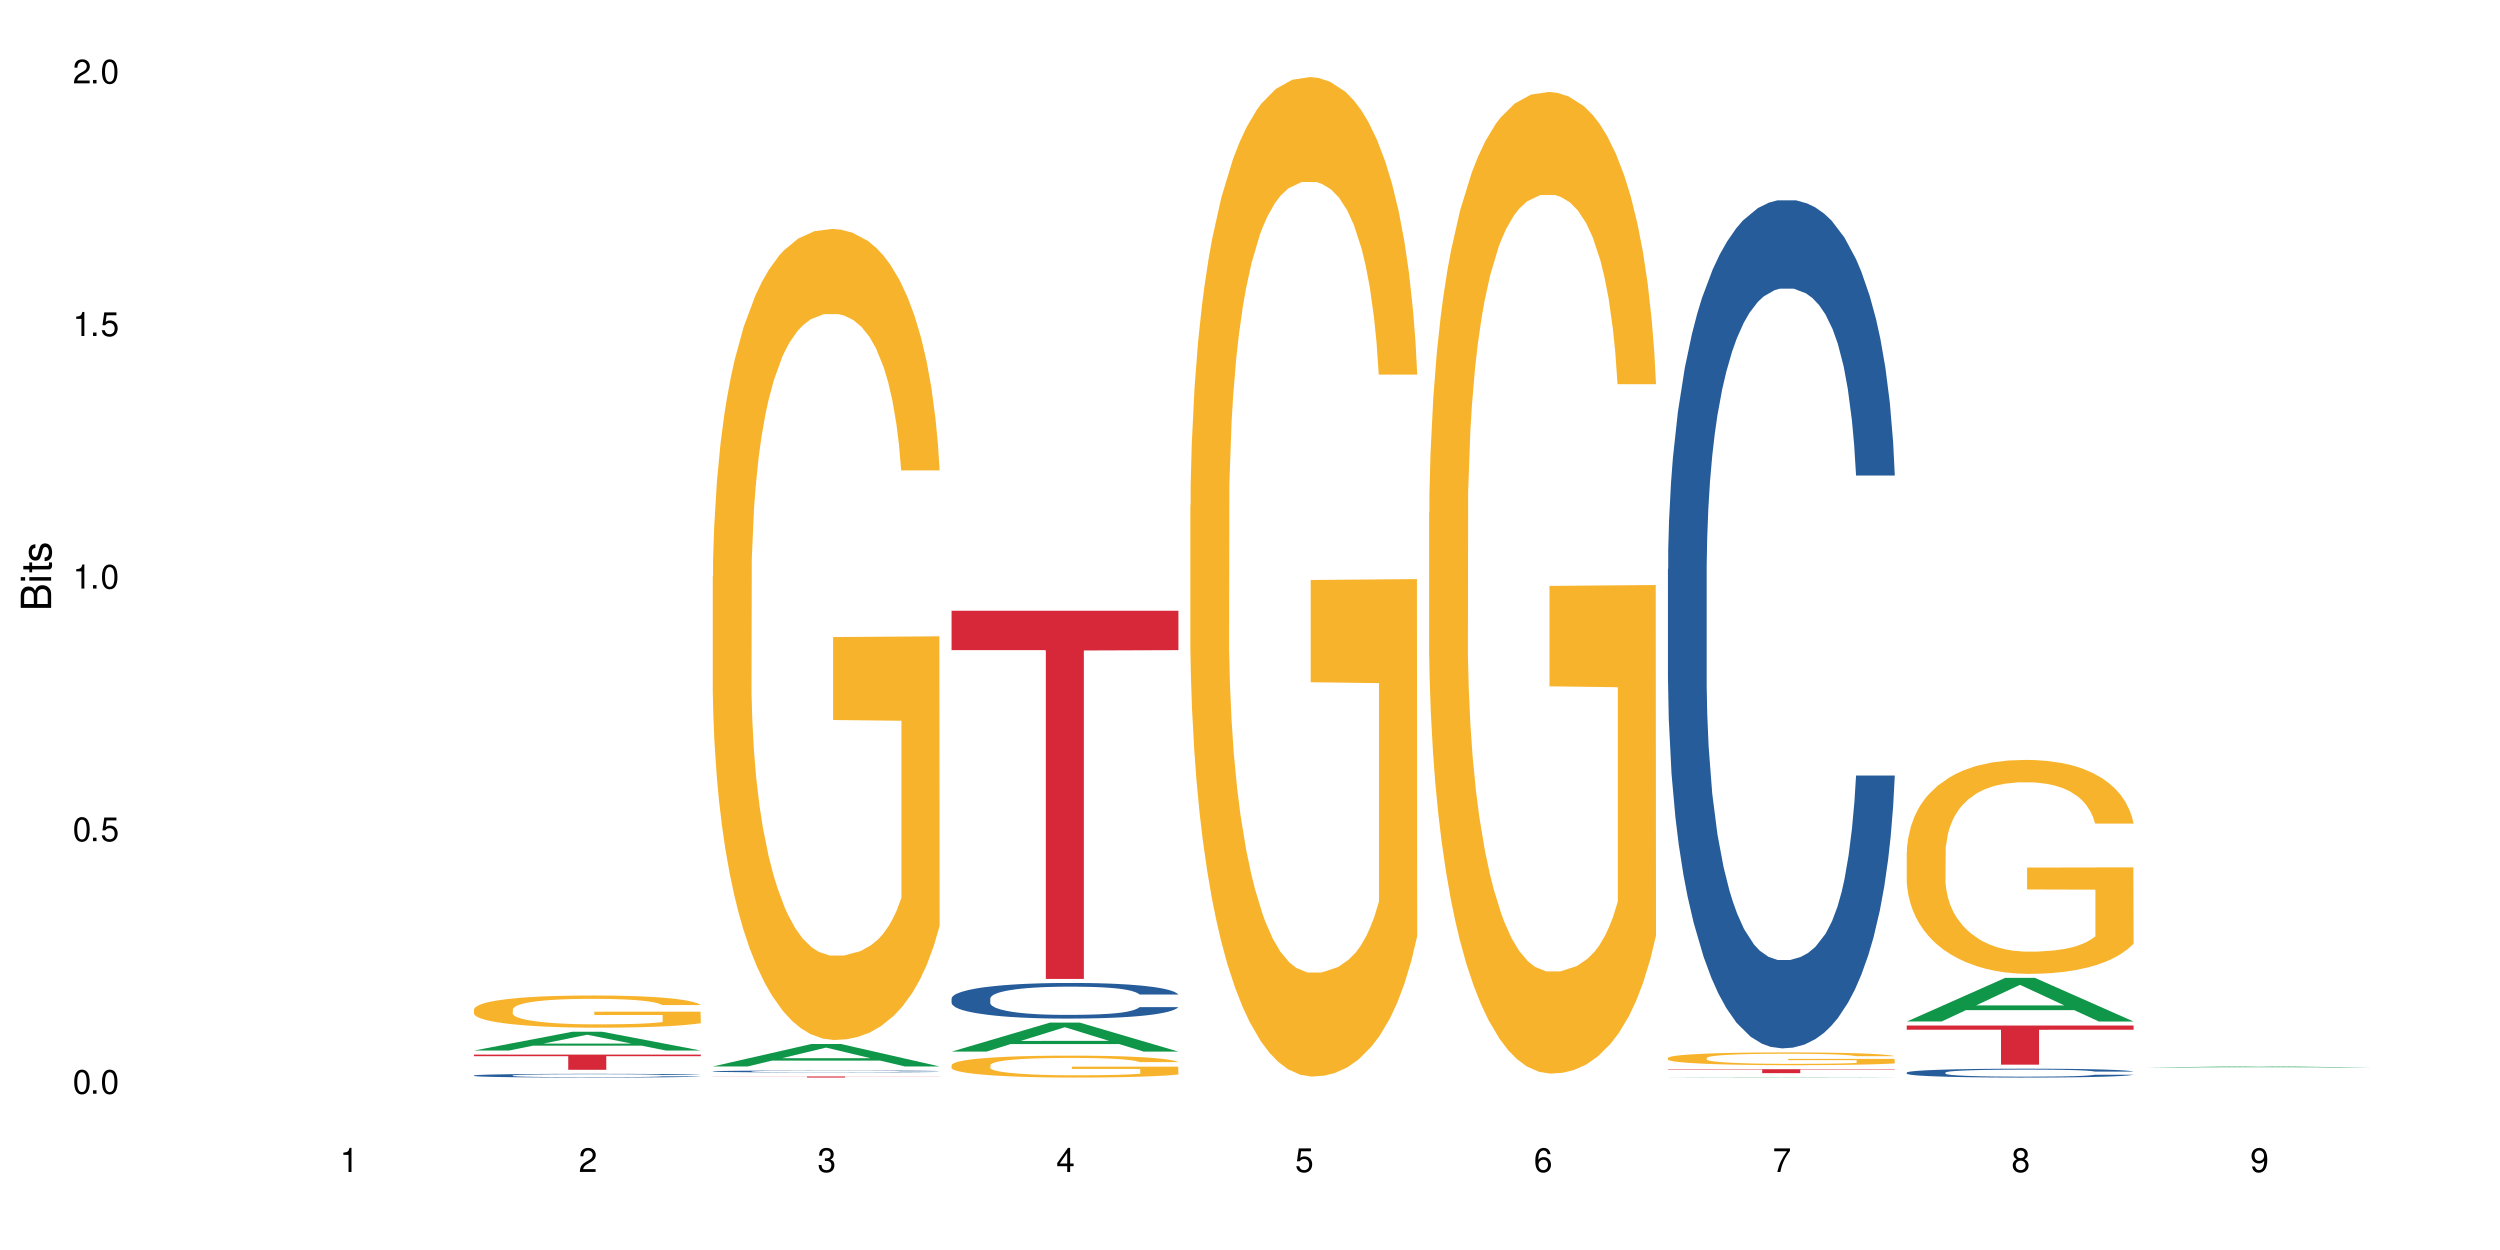 <?xml version="1.0" encoding="UTF-8"?>
<svg xmlns="http://www.w3.org/2000/svg" xmlns:xlink="http://www.w3.org/1999/xlink" width="720" height="360" viewBox="0 0 720 360">
<defs>
<g>
<g id="glyph-0-0">
</g>
<g id="glyph-0-1">
<path d="M 2.641 -6.938 C 2 -6.938 1.422 -6.656 1.078 -6.172 C 0.641 -5.562 0.406 -4.641 0.406 -3.359 C 0.406 -1.016 1.188 0.219 2.641 0.219 C 4.078 0.219 4.859 -1.016 4.859 -3.297 C 4.859 -4.641 4.656 -5.547 4.203 -6.172 C 3.844 -6.656 3.281 -6.938 2.641 -6.938 Z M 2.641 -6.188 C 3.547 -6.188 4 -5.25 4 -3.375 C 4 -1.406 3.562 -0.484 2.625 -0.484 C 1.734 -0.484 1.281 -1.438 1.281 -3.344 C 1.281 -5.25 1.734 -6.188 2.641 -6.188 Z M 2.641 -6.188 "/>
</g>
<g id="glyph-0-2">
<path d="M 1.828 -1 L 0.828 -1 L 0.828 0 L 1.828 0 Z M 1.828 -1 "/>
</g>
<g id="glyph-0-3">
<path d="M 4.562 -6.797 L 1.062 -6.797 L 0.547 -3.094 L 1.328 -3.094 C 1.719 -3.562 2.047 -3.734 2.578 -3.734 C 3.484 -3.734 4.062 -3.109 4.062 -2.094 C 4.062 -1.125 3.484 -0.531 2.578 -0.531 C 1.828 -0.531 1.375 -0.906 1.188 -1.672 L 0.328 -1.672 C 0.453 -1.109 0.547 -0.844 0.75 -0.594 C 1.125 -0.078 1.828 0.219 2.594 0.219 C 3.969 0.219 4.922 -0.781 4.922 -2.219 C 4.922 -3.562 4.031 -4.484 2.719 -4.484 C 2.25 -4.484 1.859 -4.359 1.469 -4.062 L 1.734 -5.969 L 4.562 -5.969 Z M 4.562 -6.797 "/>
</g>
<g id="glyph-0-4">
<path d="M 2.484 -4.938 L 2.484 0 L 3.328 0 L 3.328 -6.938 L 2.766 -6.938 C 2.469 -5.875 2.281 -5.734 0.984 -5.562 L 0.984 -4.938 Z M 2.484 -4.938 "/>
</g>
<g id="glyph-0-5">
<path d="M 4.859 -0.828 L 1.281 -0.828 C 1.359 -1.406 1.672 -1.781 2.5 -2.281 L 3.469 -2.828 C 4.406 -3.344 4.906 -4.062 4.906 -4.906 C 4.906 -5.484 4.672 -6.031 4.266 -6.406 C 3.859 -6.766 3.375 -6.938 2.719 -6.938 C 1.859 -6.938 1.219 -6.625 0.844 -6.031 C 0.609 -5.672 0.5 -5.234 0.484 -4.531 L 1.328 -4.531 C 1.359 -5.016 1.406 -5.281 1.531 -5.516 C 1.75 -5.938 2.188 -6.203 2.703 -6.203 C 3.469 -6.203 4.031 -5.641 4.031 -4.891 C 4.031 -4.344 3.719 -3.859 3.125 -3.516 L 2.234 -3 C 0.812 -2.172 0.406 -1.531 0.328 -0.016 L 4.859 -0.016 Z M 4.859 -0.828 "/>
</g>
<g id="glyph-0-6">
<path d="M 2.125 -3.188 L 2.578 -3.188 C 3.5 -3.188 3.984 -2.766 3.984 -1.922 C 3.984 -1.062 3.469 -0.531 2.594 -0.531 C 1.656 -0.531 1.203 -1 1.156 -2.016 L 0.312 -2.016 C 0.344 -1.453 0.438 -1.094 0.609 -0.781 C 0.953 -0.109 1.625 0.219 2.547 0.219 C 3.953 0.219 4.859 -0.625 4.859 -1.938 C 4.859 -2.828 4.516 -3.297 3.703 -3.594 C 4.344 -3.844 4.656 -4.328 4.656 -5.031 C 4.656 -6.219 3.875 -6.938 2.578 -6.938 C 1.203 -6.938 0.484 -6.172 0.453 -4.703 L 1.297 -4.703 C 1.312 -5.125 1.344 -5.359 1.453 -5.578 C 1.641 -5.969 2.062 -6.203 2.594 -6.203 C 3.344 -6.203 3.797 -5.75 3.797 -5 C 3.797 -4.516 3.609 -4.219 3.25 -4.047 C 3.016 -3.953 2.703 -3.922 2.125 -3.906 Z M 2.125 -3.188 "/>
</g>
<g id="glyph-0-7">
<path d="M 3.141 -1.672 L 3.141 0 L 3.984 0 L 3.984 -1.672 L 4.984 -1.672 L 4.984 -2.438 L 3.984 -2.438 L 3.984 -6.938 L 3.359 -6.938 L 0.266 -2.578 L 0.266 -1.672 Z M 3.141 -2.438 L 1 -2.438 L 3.141 -5.5 Z M 3.141 -2.438 "/>
</g>
<g id="glyph-0-8">
<path d="M 4.781 -5.125 C 4.609 -6.266 3.891 -6.938 2.844 -6.938 C 2.094 -6.938 1.422 -6.578 1.031 -5.953 C 0.594 -5.266 0.406 -4.422 0.406 -3.172 C 0.406 -2 0.578 -1.25 0.984 -0.641 C 1.359 -0.078 1.953 0.219 2.703 0.219 C 3.984 0.219 4.922 -0.75 4.922 -2.094 C 4.922 -3.375 4.062 -4.281 2.844 -4.281 C 2.172 -4.281 1.641 -4.031 1.281 -3.516 C 1.281 -5.234 1.828 -6.188 2.797 -6.188 C 3.391 -6.188 3.797 -5.797 3.938 -5.125 Z M 2.734 -3.531 C 3.547 -3.531 4.062 -2.953 4.062 -2.031 C 4.062 -1.156 3.484 -0.531 2.703 -0.531 C 1.922 -0.531 1.328 -1.188 1.328 -2.078 C 1.328 -2.938 1.906 -3.531 2.734 -3.531 Z M 2.734 -3.531 "/>
</g>
<g id="glyph-0-9">
<path d="M 4.984 -6.797 L 0.438 -6.797 L 0.438 -5.969 L 4.109 -5.969 C 2.5 -3.656 1.828 -2.234 1.328 0 L 2.219 0 C 2.594 -2.172 3.453 -4.047 4.984 -6.094 Z M 4.984 -6.797 "/>
</g>
<g id="glyph-0-10">
<path d="M 3.75 -3.656 C 4.469 -4.094 4.688 -4.438 4.688 -5.078 C 4.688 -6.172 3.844 -6.938 2.641 -6.938 C 1.438 -6.938 0.594 -6.172 0.594 -5.094 C 0.594 -4.438 0.812 -4.094 1.516 -3.656 C 0.734 -3.266 0.359 -2.703 0.359 -1.922 C 0.359 -0.656 1.281 0.219 2.641 0.219 C 3.984 0.219 4.922 -0.656 4.922 -1.922 C 4.922 -2.703 4.531 -3.266 3.75 -3.656 Z M 2.641 -6.188 C 3.359 -6.188 3.812 -5.75 3.812 -5.062 C 3.812 -4.406 3.344 -3.984 2.641 -3.984 C 1.922 -3.984 1.453 -4.406 1.453 -5.078 C 1.453 -5.75 1.922 -6.188 2.641 -6.188 Z M 2.641 -3.266 C 3.484 -3.266 4.062 -2.719 4.062 -1.906 C 4.062 -1.078 3.484 -0.531 2.625 -0.531 C 1.797 -0.531 1.219 -1.094 1.219 -1.906 C 1.219 -2.719 1.781 -3.266 2.641 -3.266 Z M 2.641 -3.266 "/>
</g>
<g id="glyph-0-11">
<path d="M 0.516 -1.578 C 0.672 -0.453 1.406 0.219 2.438 0.219 C 3.188 0.219 3.859 -0.141 4.266 -0.766 C 4.688 -1.453 4.891 -2.297 4.891 -3.547 C 4.891 -4.719 4.703 -5.453 4.312 -6.078 C 3.938 -6.641 3.344 -6.938 2.594 -6.938 C 1.297 -6.938 0.359 -5.969 0.359 -4.625 C 0.359 -3.344 1.234 -2.453 2.453 -2.453 C 3.094 -2.453 3.578 -2.672 4.016 -3.203 C 4 -1.484 3.469 -0.531 2.5 -0.531 C 1.906 -0.531 1.484 -0.906 1.359 -1.578 Z M 2.578 -6.203 C 3.375 -6.203 3.969 -5.531 3.969 -4.641 C 3.969 -3.797 3.391 -3.188 2.547 -3.188 C 1.734 -3.188 1.234 -3.766 1.234 -4.688 C 1.234 -5.562 1.797 -6.203 2.578 -6.203 Z M 2.578 -6.203 "/>
</g>
<g id="glyph-1-0">
</g>
<g id="glyph-1-1">
<path d="M 0 -0.953 L 0 -4.891 C 0 -5.719 -0.234 -6.344 -0.734 -6.797 C -1.188 -7.234 -1.812 -7.469 -2.5 -7.469 C -3.547 -7.469 -4.188 -7 -4.625 -5.875 C -4.984 -6.688 -5.625 -7.094 -6.531 -7.094 C -7.172 -7.094 -7.734 -6.859 -8.141 -6.391 C -8.562 -5.922 -8.75 -5.344 -8.75 -4.5 L -8.75 -0.953 Z M -4.984 -2.062 L -7.766 -2.062 L -7.766 -4.219 C -7.766 -4.844 -7.688 -5.203 -7.453 -5.5 C -7.219 -5.812 -6.859 -5.969 -6.375 -5.969 C -5.891 -5.969 -5.531 -5.812 -5.297 -5.5 C -5.062 -5.203 -4.984 -4.844 -4.984 -4.219 Z M -0.984 -2.062 L -4 -2.062 L -4 -4.781 C -4 -5.766 -3.438 -6.359 -2.484 -6.359 C -1.547 -6.359 -0.984 -5.766 -0.984 -4.781 Z M -0.984 -2.062 "/>
</g>
<g id="glyph-1-2">
<path d="M -6.281 -1.797 L -6.281 -0.797 L 0 -0.797 L 0 -1.797 Z M -8.75 -1.797 L -8.75 -0.797 L -7.484 -0.797 L -7.484 -1.797 Z M -8.75 -1.797 "/>
</g>
<g id="glyph-1-3">
<path d="M -6.281 -3.047 L -6.281 -2.016 L -8.016 -2.016 L -8.016 -1.016 L -6.281 -1.016 L -6.281 -0.172 L -5.469 -0.172 L -5.469 -1.016 L -0.719 -1.016 C -0.078 -1.016 0.281 -1.453 0.281 -2.234 C 0.281 -2.5 0.25 -2.719 0.188 -3.047 L -0.641 -3.047 C -0.609 -2.906 -0.594 -2.766 -0.594 -2.562 C -0.594 -2.141 -0.719 -2.016 -1.156 -2.016 L -5.469 -2.016 L -5.469 -3.047 Z M -6.281 -3.047 "/>
</g>
<g id="glyph-1-4">
<path d="M -4.531 -5.25 C -5.766 -5.25 -6.469 -4.422 -6.469 -2.969 C -6.469 -1.516 -5.719 -0.562 -4.547 -0.562 C -3.562 -0.562 -3.094 -1.062 -2.734 -2.562 L -2.516 -3.484 C -2.344 -4.188 -2.094 -4.469 -1.641 -4.469 C -1.047 -4.469 -0.641 -3.875 -0.641 -3 C -0.641 -2.453 -0.797 -2 -1.062 -1.75 C -1.25 -1.594 -1.422 -1.531 -1.875 -1.469 L -1.875 -0.406 C -0.422 -0.453 0.281 -1.266 0.281 -2.922 C 0.281 -4.5 -0.5 -5.516 -1.719 -5.516 C -2.656 -5.516 -3.172 -4.984 -3.469 -3.734 L -3.703 -2.766 C -3.891 -1.953 -4.156 -1.609 -4.594 -1.609 C -5.188 -1.609 -5.547 -2.125 -5.547 -2.938 C -5.547 -3.75 -5.203 -4.172 -4.531 -4.203 Z M -4.531 -5.25 "/>
</g>
</g>
</defs>
<rect x="-72" y="-36" width="864" height="432" fill="rgb(100%, 100%, 100%)" fill-opacity="1"/>
<path fill-rule="nonzero" fill="rgb(6.275%, 58.824%, 28.235%)" fill-opacity="1" d="M 136.504 302.559 L 136.574 302.551 L 164.844 297.137 L 173.43 297.137 L 201.836 302.562 L 191.855 302.562 L 184.738 301.145 L 153.535 301.145 L 146.555 302.559 L 136.504 302.559 L 156.535 300.559 L 181.875 300.555 L 169.242 298.023 L 169.102 298.016 L 168.961 298.031 L 156.469 300.555 L 156.535 300.559 Z M 136.504 302.559 "/>
<path fill-rule="nonzero" fill="rgb(14.51%, 36.078%, 60%)" fill-opacity="1" d="M 136.504 309.73 L 136.582 309.73 L 136.582 309.703 L 136.824 309.668 L 137.379 309.621 L 137.938 309.586 L 139.371 309.531 L 141.363 309.473 L 143.434 309.43 L 144.949 309.402 L 146.305 309.383 L 149.41 309.348 L 151.402 309.328 L 153.555 309.312 L 156.184 309.297 L 158.098 309.285 L 162.398 309.27 L 165.586 309.262 L 173.395 309.262 L 176.582 309.266 L 178.891 309.27 L 181.441 309.277 L 183.594 309.285 L 187.336 309.309 L 190.684 309.336 L 192.195 309.352 L 194.586 309.383 L 196.418 309.41 L 197.695 309.438 L 199.129 309.473 L 200.402 309.52 L 201.359 309.566 L 201.836 309.609 L 190.684 309.609 L 190.125 309.57 L 189.488 309.539 L 188.293 309.5 L 187.098 309.473 L 185.426 309.441 L 183.91 309.426 L 181.84 309.406 L 180.008 309.395 L 178.094 309.383 L 176.262 309.379 L 172.758 309.371 L 168.691 309.371 L 167.18 309.375 L 164.07 309.383 L 162.398 309.391 L 160.008 309.402 L 158.336 309.418 L 156.344 309.438 L 154.988 309.453 L 153.316 309.477 L 152.121 309.5 L 150.766 309.535 L 149.969 309.559 L 149.25 309.586 L 148.613 309.617 L 148.137 309.652 L 147.816 309.688 L 147.66 309.727 L 147.66 309.879 L 147.816 309.914 L 148.215 309.953 L 149.25 310.016 L 150.766 310.066 L 152.52 310.109 L 154.191 310.137 L 155.148 310.152 L 156.422 310.168 L 158.414 310.188 L 161.281 310.207 L 162.957 310.215 L 165.504 310.223 L 168.137 310.227 L 171.641 310.227 L 174.746 310.223 L 176.82 310.219 L 178.973 310.211 L 181.918 310.191 L 183.75 310.176 L 185.344 310.16 L 186.539 310.141 L 187.336 310.125 L 188.531 310.094 L 189.488 310.059 L 190.203 310.027 L 190.684 309.992 L 201.836 309.992 L 201.359 310.031 L 200.645 310.07 L 199.926 310.098 L 198.809 310.133 L 197.535 310.164 L 195.703 310.199 L 194.188 310.223 L 192.195 310.246 L 190.363 310.266 L 188.371 310.281 L 185.426 310.301 L 183.512 310.309 L 181.441 310.32 L 178.973 310.328 L 175.863 310.336 L 172.516 310.34 L 169.41 310.34 L 166.062 310.336 L 163.594 310.332 L 160.328 310.324 L 156.262 310.305 L 153.316 310.289 L 151.004 310.27 L 149.012 310.25 L 146.781 310.223 L 143.914 310.18 L 142.16 310.145 L 140.965 310.117 L 139.609 310.078 L 138.656 310.047 L 137.539 309.988 L 136.742 309.922 L 136.504 309.867 Z M 136.504 309.73 "/>
<path fill-rule="nonzero" fill="rgb(96.863%, 70.196%, 16.863%)" fill-opacity="1" d="M 136.504 290.676 L 136.582 290.668 L 136.582 290.496 L 136.902 290.117 L 137.699 289.59 L 138.734 289.16 L 139.852 288.82 L 140.566 288.641 L 141.762 288.387 L 142.797 288.199 L 145.426 287.82 L 148.773 287.465 L 150.605 287.312 L 152.68 287.168 L 155.625 287.008 L 156.98 286.945 L 161.125 286.812 L 165.824 286.727 L 171.004 286.699 L 173.395 286.711 L 176.66 286.742 L 181.121 286.836 L 183.672 286.922 L 185.664 287.008 L 187.734 287.117 L 190.285 287.285 L 192.676 287.488 L 194.586 287.691 L 196.5 287.945 L 198.094 288.219 L 199.449 288.516 L 200.645 288.871 L 201.359 289.168 L 201.836 289.465 L 190.762 289.465 L 190.125 289.168 L 189.41 288.938 L 188.215 288.66 L 187.02 288.453 L 185.824 288.293 L 183.594 288.074 L 181.68 287.938 L 179.289 287.82 L 176.98 287.742 L 174.348 287.691 L 172.758 287.676 L 168.535 287.676 L 164.707 287.734 L 162.477 287.801 L 160.883 287.871 L 158.652 287.996 L 157.301 288.098 L 156.504 288.168 L 154.113 288.43 L 152.52 288.668 L 151.641 288.828 L 150.527 289.082 L 149.73 289.312 L 148.852 289.648 L 148.375 289.902 L 147.738 290.48 L 147.66 292.004 L 147.898 292.328 L 148.375 292.676 L 149.012 292.98 L 149.969 293.301 L 150.926 293.547 L 152.598 293.879 L 154.031 294.098 L 155.148 294.242 L 157.301 294.469 L 158.176 294.547 L 160.246 294.699 L 162.398 294.816 L 165.027 294.918 L 167.02 294.969 L 170.207 295.012 L 174.27 295.012 L 179.051 294.961 L 182.078 294.895 L 184.148 294.828 L 185.504 294.766 L 187.176 294.676 L 188.371 294.59 L 189.488 294.496 L 190.844 294.352 L 190.844 292.328 L 171.164 292.32 L 171.164 291.371 L 201.758 291.359 L 201.836 294.676 L 200.164 294.902 L 198.094 295.121 L 196.102 295.293 L 194.031 295.438 L 191.082 295.598 L 188.691 295.699 L 185.027 295.816 L 181.68 295.895 L 178.176 295.945 L 175.066 295.969 L 171.402 295.98 L 168.137 295.961 L 164.629 295.91 L 161.84 295.844 L 159.289 295.758 L 156.742 295.648 L 153.555 295.469 L 151.484 295.328 L 149.332 295.148 L 147.18 294.938 L 145.27 294.707 L 143.992 294.531 L 142.719 294.328 L 141.363 294.074 L 140.09 293.785 L 139.133 293.523 L 138.258 293.227 L 137.617 292.945 L 136.98 292.562 L 136.664 292.258 L 136.504 291.996 Z M 136.504 290.676 "/>
<path fill-rule="nonzero" fill="rgb(83.922%, 15.686%, 22.353%)" fill-opacity="1" d="M 136.504 303.719 L 201.836 303.719 L 201.836 304.188 L 174.609 304.191 L 174.609 308.102 L 163.652 308.102 L 163.652 304.199 L 163.496 304.188 L 136.504 304.188 Z M 136.504 303.719 "/>
<path fill-rule="nonzero" fill="rgb(6.275%, 58.824%, 28.235%)" fill-opacity="1" d="M 205.277 307.137 L 205.348 307.133 L 233.617 300.68 L 242.203 300.68 L 270.609 307.145 L 260.629 307.145 L 253.508 305.457 L 222.309 305.457 L 215.328 307.137 L 205.277 307.137 L 225.309 304.758 L 250.648 304.754 L 238.012 301.738 L 237.875 301.73 L 237.734 301.75 L 225.238 304.754 L 225.309 304.758 Z M 205.277 307.137 "/>
<path fill-rule="nonzero" fill="rgb(14.51%, 36.078%, 60%)" fill-opacity="1" d="M 205.277 308.547 L 205.355 308.547 L 205.355 308.531 L 205.594 308.512 L 206.152 308.488 L 206.711 308.473 L 208.145 308.441 L 210.137 308.41 L 212.207 308.391 L 213.723 308.375 L 215.078 308.367 L 218.184 308.348 L 220.176 308.336 L 222.328 308.328 L 224.957 308.32 L 226.867 308.312 L 231.172 308.305 L 234.359 308.301 L 242.168 308.301 L 245.352 308.305 L 247.664 308.305 L 250.215 308.309 L 252.363 308.312 L 256.109 308.324 L 259.457 308.34 L 260.969 308.348 L 263.359 308.363 L 265.191 308.379 L 266.469 308.395 L 267.902 308.41 L 269.176 308.434 L 270.133 308.461 L 270.609 308.484 L 259.457 308.484 L 258.898 308.465 L 258.262 308.445 L 257.066 308.426 L 255.871 308.41 L 254.195 308.395 L 252.684 308.387 L 250.613 308.375 L 248.777 308.371 L 246.867 308.367 L 245.035 308.363 L 241.527 308.359 L 235.953 308.359 L 232.844 308.363 L 231.172 308.367 L 228.781 308.375 L 227.109 308.383 L 225.117 308.391 L 223.762 308.402 L 222.09 308.414 L 220.895 308.426 L 219.539 308.445 L 218.742 308.457 L 218.023 308.469 L 217.387 308.488 L 216.91 308.504 L 216.59 308.523 L 216.43 308.543 L 216.43 308.625 L 216.59 308.641 L 216.988 308.664 L 218.023 308.695 L 219.539 308.723 L 221.293 308.742 L 222.965 308.758 L 223.922 308.766 L 225.195 308.773 L 227.188 308.785 L 230.055 308.797 L 231.73 308.801 L 234.277 308.805 L 243.52 308.805 L 245.594 308.801 L 247.742 308.797 L 250.691 308.789 L 252.523 308.781 L 254.117 308.77 L 255.312 308.762 L 256.109 308.75 L 257.305 308.734 L 258.262 308.719 L 258.977 308.699 L 259.457 308.684 L 270.609 308.684 L 270.133 308.703 L 269.414 308.723 L 268.699 308.738 L 267.582 308.758 L 266.309 308.773 L 264.477 308.789 L 262.961 308.801 L 260.969 308.816 L 259.137 308.824 L 257.145 308.832 L 254.195 308.844 L 252.285 308.848 L 250.215 308.855 L 247.742 308.859 L 244.637 308.863 L 234.836 308.863 L 232.367 308.859 L 229.098 308.855 L 225.035 308.848 L 222.09 308.836 L 219.777 308.828 L 217.785 308.816 L 215.555 308.805 L 212.688 308.781 L 210.934 308.762 L 209.738 308.75 L 208.383 308.73 L 207.426 308.711 L 206.312 308.684 L 205.516 308.645 L 205.277 308.617 Z M 205.277 308.547 "/>
<path fill-rule="nonzero" fill="rgb(96.863%, 70.196%, 16.863%)" fill-opacity="1" d="M 205.277 165.977 L 205.355 165.766 L 205.355 161.5 L 205.676 151.898 L 206.473 138.672 L 207.508 127.793 L 208.621 119.258 L 209.34 114.777 L 210.535 108.379 L 211.57 103.688 L 214.199 94.086 L 217.547 85.125 L 219.379 81.285 L 221.449 77.66 L 224.398 73.605 L 225.754 72.113 L 229.895 68.699 L 234.598 66.566 L 239.777 65.926 L 242.168 66.141 L 245.434 66.992 L 249.895 69.34 L 252.445 71.473 L 254.438 73.605 L 256.508 76.379 L 259.059 80.645 L 261.449 85.766 L 263.359 90.887 L 265.273 97.285 L 266.867 104.113 L 268.219 111.578 L 269.414 120.539 L 270.133 128.004 L 270.609 135.473 L 259.535 135.473 L 258.898 128.004 L 258.18 122.246 L 256.984 115.207 L 255.789 110.086 L 254.594 106.031 L 252.363 100.484 L 250.453 97.074 L 248.062 94.086 L 245.75 92.168 L 243.121 90.887 L 241.527 90.461 L 237.305 90.461 L 233.48 91.953 L 231.25 93.66 L 229.656 95.367 L 227.426 98.566 L 226.07 101.125 L 225.273 102.832 L 222.883 109.445 L 221.293 115.418 L 220.414 119.473 L 219.301 125.871 L 218.504 131.633 L 217.625 140.164 L 217.148 146.566 L 216.512 161.07 L 216.43 199.473 L 216.672 207.578 L 217.148 216.324 L 217.785 224.004 L 218.742 232.109 L 219.699 238.297 L 221.371 246.617 L 222.805 252.164 L 223.922 255.789 L 226.07 261.551 L 226.949 263.469 L 229.02 267.309 L 231.172 270.297 L 233.801 272.855 L 235.793 274.137 L 238.98 275.203 L 243.043 275.203 L 247.824 273.922 L 250.852 272.219 L 252.922 270.512 L 254.277 269.016 L 255.949 266.672 L 257.145 264.535 L 258.262 262.191 L 259.613 258.562 L 259.613 207.578 L 239.934 207.363 L 239.934 183.473 L 270.531 183.258 L 270.609 266.672 L 268.938 272.43 L 266.867 277.977 L 264.875 282.242 L 262.801 285.871 L 259.855 289.922 L 257.465 292.484 L 253.801 295.469 L 250.453 297.391 L 246.945 298.668 L 243.84 299.309 L 240.176 299.523 L 236.906 299.098 L 233.402 297.816 L 230.613 296.109 L 228.062 293.977 L 225.516 291.203 L 222.328 286.723 L 220.254 283.098 L 218.105 278.617 L 215.953 273.285 L 214.039 267.523 L 212.766 263.043 L 211.492 257.922 L 210.137 251.523 L 208.863 244.27 L 207.906 237.656 L 207.027 230.191 L 206.391 223.152 L 205.754 213.551 L 205.438 205.871 L 205.277 199.258 Z M 205.277 165.977 "/>
<path fill-rule="nonzero" fill="rgb(83.922%, 15.686%, 22.353%)" fill-opacity="1" d="M 205.277 310.02 L 270.609 310.02 L 270.609 310.055 L 243.383 310.055 L 243.383 310.34 L 232.426 310.34 L 232.426 310.055 L 205.277 310.055 Z M 205.277 310.02 "/>
<path fill-rule="nonzero" fill="rgb(6.275%, 58.824%, 28.235%)" fill-opacity="1" d="M 274.051 302.859 L 274.117 302.852 L 302.387 294.512 L 310.973 294.512 L 339.383 302.867 L 329.402 302.867 L 322.281 300.684 L 291.082 300.684 L 284.102 302.859 L 274.051 302.859 L 294.082 299.781 L 319.422 299.773 L 306.785 295.875 L 306.645 295.867 L 306.508 295.891 L 294.012 299.773 L 294.082 299.781 Z M 274.051 302.859 "/>
<path fill-rule="nonzero" fill="rgb(14.51%, 36.078%, 60%)" fill-opacity="1" d="M 274.051 287.559 L 274.129 287.551 L 274.129 287.324 L 274.367 286.969 L 274.926 286.52 L 275.484 286.211 L 276.918 285.656 L 278.91 285.121 L 280.98 284.711 L 282.496 284.465 L 283.848 284.277 L 286.957 283.934 L 288.949 283.754 L 291.102 283.594 L 293.73 283.434 L 295.641 283.34 L 299.945 283.191 L 303.129 283.125 L 305.602 283.098 L 310.938 283.098 L 314.125 283.133 L 316.438 283.18 L 318.984 283.258 L 321.137 283.34 L 324.883 283.547 L 328.23 283.809 L 329.742 283.961 L 332.133 284.25 L 333.965 284.531 L 335.238 284.777 L 336.676 285.121 L 337.949 285.543 L 338.906 286.023 L 339.383 286.426 L 328.23 286.426 L 327.672 286.051 L 327.035 285.762 L 325.84 285.375 L 324.645 285.105 L 322.969 284.832 L 321.457 284.652 L 319.383 284.477 L 317.551 284.363 L 315.641 284.277 L 313.809 284.223 L 310.301 284.168 L 306.238 284.168 L 304.723 284.184 L 301.617 284.262 L 299.945 284.324 L 297.555 284.457 L 295.879 284.578 L 293.887 284.766 L 292.535 284.926 L 290.859 285.168 L 289.664 285.387 L 288.312 285.695 L 287.516 285.93 L 286.797 286.191 L 286.16 286.5 L 285.684 286.828 L 285.363 287.176 L 285.203 287.512 L 285.203 288.965 L 285.363 289.305 L 285.762 289.699 L 286.797 290.27 L 288.312 290.766 L 290.062 291.16 L 291.738 291.441 L 292.691 291.574 L 293.969 291.723 L 295.961 291.91 L 298.828 292.098 L 300.5 292.172 L 303.051 292.246 L 305.68 292.285 L 309.188 292.285 L 312.293 292.246 L 314.363 292.199 L 316.516 292.125 L 319.465 291.965 L 321.297 291.816 L 322.891 291.637 L 324.086 291.461 L 324.883 291.309 L 326.078 291.02 L 327.035 290.699 L 327.75 290.371 L 328.23 290.055 L 339.383 290.055 L 338.906 290.43 L 338.188 290.793 L 337.473 291.066 L 336.355 291.395 L 335.082 291.684 L 333.25 292.012 L 331.734 292.23 L 329.742 292.465 L 327.91 292.641 L 325.918 292.801 L 322.969 292.988 L 321.059 293.082 L 318.984 293.168 L 316.516 293.242 L 313.41 293.309 L 310.062 293.344 L 306.957 293.355 L 303.609 293.336 L 301.141 293.297 L 297.871 293.215 L 293.809 293.043 L 290.859 292.867 L 288.551 292.688 L 286.559 292.5 L 284.328 292.246 L 281.457 291.836 L 279.707 291.516 L 278.512 291.254 L 277.156 290.887 L 276.199 290.559 L 275.086 290.035 L 274.289 289.371 L 274.051 288.855 Z M 274.051 287.559 "/>
<path fill-rule="nonzero" fill="rgb(96.863%, 70.196%, 16.863%)" fill-opacity="1" d="M 274.051 306.727 L 274.129 306.723 L 274.129 306.605 L 274.449 306.348 L 275.246 305.988 L 276.281 305.695 L 277.395 305.465 L 278.113 305.344 L 279.309 305.172 L 280.344 305.043 L 282.973 304.785 L 286.32 304.543 L 288.152 304.438 L 290.223 304.34 L 293.172 304.23 L 294.527 304.191 L 298.668 304.098 L 303.371 304.039 L 308.547 304.023 L 310.938 304.027 L 314.207 304.051 L 318.668 304.113 L 321.219 304.172 L 323.207 304.23 L 325.281 304.305 L 327.832 304.422 L 330.219 304.559 L 332.133 304.699 L 334.043 304.871 L 335.637 305.055 L 336.992 305.258 L 338.188 305.5 L 338.906 305.703 L 339.383 305.902 L 328.309 305.902 L 327.672 305.703 L 326.953 305.547 L 325.758 305.355 L 324.562 305.219 L 323.367 305.105 L 321.137 304.957 L 319.227 304.863 L 316.836 304.785 L 314.523 304.73 L 311.895 304.699 L 310.301 304.688 L 306.078 304.688 L 302.254 304.727 L 300.023 304.773 L 298.43 304.82 L 296.199 304.906 L 294.844 304.977 L 294.047 305.02 L 291.656 305.199 L 290.062 305.359 L 289.188 305.473 L 288.07 305.645 L 287.273 305.801 L 286.398 306.031 L 285.922 306.203 L 285.285 306.594 L 285.203 307.633 L 285.441 307.852 L 285.922 308.09 L 286.559 308.297 L 287.516 308.516 L 288.469 308.684 L 290.145 308.91 L 291.578 309.059 L 292.691 309.156 L 294.844 309.312 L 295.723 309.363 L 297.793 309.469 L 299.945 309.551 L 302.574 309.617 L 304.566 309.652 L 307.75 309.68 L 311.816 309.68 L 316.598 309.648 L 319.625 309.602 L 321.695 309.555 L 323.051 309.516 L 324.723 309.449 L 325.918 309.395 L 327.035 309.328 L 328.387 309.23 L 328.387 307.852 L 308.707 307.848 L 308.707 307.203 L 339.305 307.195 L 339.383 309.449 L 337.711 309.605 L 335.637 309.758 L 333.645 309.871 L 331.574 309.969 L 328.625 310.078 L 326.238 310.148 L 322.57 310.23 L 319.227 310.281 L 315.719 310.316 L 312.613 310.332 L 308.945 310.34 L 305.68 310.328 L 302.176 310.293 L 299.387 310.246 L 296.836 310.188 L 294.285 310.113 L 291.102 309.992 L 289.027 309.895 L 286.875 309.773 L 284.727 309.629 L 282.812 309.473 L 281.539 309.352 L 280.266 309.215 L 278.91 309.043 L 277.633 308.844 L 276.68 308.668 L 275.801 308.465 L 275.164 308.273 L 274.527 308.016 L 274.207 307.809 L 274.051 307.629 Z M 274.051 306.727 "/>
<path fill-rule="nonzero" fill="rgb(83.922%, 15.686%, 22.353%)" fill-opacity="1" d="M 274.051 175.887 L 339.383 175.887 L 339.383 187.238 L 312.152 187.34 L 312.152 281.941 L 301.199 281.941 L 301.199 187.438 L 301.039 187.238 L 274.051 187.238 Z M 274.051 175.887 "/>
<path fill-rule="nonzero" fill="rgb(96.863%, 70.196%, 16.863%)" fill-opacity="1" d="M 342.82 145.48 L 342.902 145.219 L 342.902 139.961 L 343.219 128.133 L 344.016 111.832 L 345.051 98.426 L 346.168 87.91 L 346.887 82.391 L 348.082 74.504 L 349.117 68.719 L 351.746 56.891 L 355.094 45.848 L 356.926 41.117 L 358.996 36.648 L 361.945 31.652 L 363.297 29.812 L 367.441 25.605 L 372.141 22.977 L 377.32 22.188 L 379.711 22.453 L 382.977 23.504 L 387.441 26.395 L 389.988 29.023 L 391.98 31.652 L 394.055 35.07 L 396.602 40.328 L 398.992 46.637 L 400.906 52.945 L 402.816 60.832 L 404.41 69.246 L 405.766 78.445 L 406.961 89.488 L 407.68 98.688 L 408.156 107.891 L 397.082 107.891 L 396.445 98.688 L 395.727 91.59 L 394.531 82.914 L 393.336 76.605 L 392.141 71.609 L 389.91 64.777 L 387.996 60.57 L 385.609 56.891 L 383.297 54.523 L 380.668 52.945 L 379.074 52.422 L 374.852 52.422 L 371.027 54.262 L 368.797 56.363 L 367.203 58.469 L 364.973 62.41 L 363.617 65.566 L 362.82 67.668 L 360.43 75.816 L 358.836 83.18 L 357.961 88.172 L 356.844 96.059 L 356.047 103.156 L 355.172 113.672 L 354.695 121.559 L 354.055 139.438 L 353.977 186.754 L 354.215 196.746 L 354.695 207.523 L 355.332 216.988 L 356.285 226.977 L 357.242 234.602 L 358.918 244.852 L 360.352 251.688 L 361.465 256.156 L 363.617 263.254 L 364.492 265.621 L 366.566 270.352 L 368.715 274.035 L 371.344 277.188 L 373.336 278.766 L 376.523 280.082 L 380.59 280.082 L 385.367 278.504 L 388.395 276.398 L 390.469 274.297 L 391.824 272.457 L 393.496 269.566 L 394.691 266.938 L 395.805 264.043 L 397.16 259.574 L 397.16 196.746 L 377.48 196.48 L 377.48 167.039 L 408.074 166.777 L 408.156 269.566 L 406.484 276.664 L 404.41 283.496 L 402.418 288.754 L 400.348 293.223 L 397.398 298.219 L 395.008 301.375 L 391.344 305.055 L 387.996 307.422 L 384.492 308.996 L 381.387 309.785 L 377.719 310.051 L 374.453 309.523 L 370.949 307.945 L 368.16 305.844 L 365.609 303.215 L 363.059 299.797 L 359.871 294.277 L 357.801 289.809 L 355.648 284.285 L 353.5 277.715 L 351.586 270.617 L 350.312 265.094 L 349.035 258.785 L 347.684 250.898 L 346.406 241.961 L 345.449 233.812 L 344.574 224.609 L 343.938 215.938 L 343.301 204.105 L 342.98 194.641 L 342.82 186.492 Z M 342.82 145.48 "/>
<path fill-rule="nonzero" fill="rgb(96.863%, 70.196%, 16.863%)" fill-opacity="1" d="M 411.594 147.57 L 411.676 147.312 L 411.676 142.148 L 411.992 130.527 L 412.789 114.52 L 413.824 101.352 L 414.941 91.023 L 415.656 85.602 L 416.852 77.855 L 417.891 72.176 L 420.52 60.559 L 423.863 49.715 L 425.695 45.066 L 427.77 40.676 L 430.715 35.773 L 432.07 33.965 L 436.215 29.832 L 440.914 27.25 L 446.094 26.477 L 448.484 26.734 L 451.75 27.77 L 456.211 30.609 L 458.762 33.191 L 460.754 35.773 L 462.824 39.129 L 465.375 44.293 L 467.766 50.488 L 469.68 56.684 L 471.59 64.43 L 473.184 72.691 L 474.539 81.73 L 475.734 92.574 L 476.449 101.609 L 476.93 110.648 L 465.855 110.648 L 465.215 101.609 L 464.5 94.641 L 463.305 86.121 L 462.109 79.922 L 460.914 75.016 L 458.684 68.305 L 456.77 64.172 L 454.379 60.559 L 452.07 58.234 L 449.441 56.684 L 447.848 56.168 L 443.625 56.168 L 439.801 57.977 L 437.57 60.043 L 435.977 62.105 L 433.746 65.98 L 432.391 69.078 L 431.594 71.145 L 429.203 79.148 L 427.609 86.379 L 426.734 91.281 L 425.617 99.027 L 424.82 106 L 423.945 116.328 L 423.465 124.074 L 422.828 141.629 L 422.75 188.105 L 422.988 197.918 L 423.465 208.504 L 424.105 217.797 L 425.059 227.609 L 426.016 235.098 L 427.688 245.168 L 429.125 251.879 L 430.238 256.27 L 432.391 263.238 L 433.266 265.562 L 435.336 270.211 L 437.488 273.824 L 440.117 276.922 L 442.109 278.473 L 445.297 279.766 L 449.359 279.766 L 454.141 278.215 L 457.168 276.148 L 459.242 274.082 L 460.594 272.277 L 462.27 269.438 L 463.465 266.855 L 464.578 264.016 L 465.934 259.625 L 465.934 197.918 L 446.254 197.66 L 446.254 168.742 L 476.848 168.484 L 476.93 269.438 L 475.254 276.406 L 473.184 283.121 L 471.191 288.285 L 469.121 292.672 L 466.172 297.578 L 463.781 300.676 L 460.117 304.293 L 456.77 306.617 L 453.266 308.164 L 450.156 308.941 L 446.492 309.199 L 443.227 308.68 L 439.719 307.133 L 436.93 305.066 L 434.383 302.484 L 431.832 299.129 L 428.645 293.707 L 426.574 289.316 L 424.422 283.895 L 422.27 277.441 L 420.359 270.469 L 419.082 265.047 L 417.809 258.852 L 416.453 251.105 L 415.18 242.324 L 414.223 234.32 L 413.348 225.285 L 412.711 216.766 L 412.074 205.145 L 411.754 195.852 L 411.594 187.848 Z M 411.594 147.57 "/>
<path fill-rule="nonzero" fill="rgb(6.275%, 58.824%, 28.235%)" fill-opacity="1" d="M 480.367 310.34 L 480.438 310.34 L 508.707 310.223 L 517.293 310.223 L 545.703 310.34 L 535.719 310.34 L 528.602 310.309 L 497.398 310.309 L 490.418 310.34 L 480.367 310.34 L 500.398 310.297 L 525.738 310.297 L 513.105 310.242 L 512.824 310.242 L 500.332 310.297 L 500.398 310.297 Z M 480.367 310.34 "/>
<path fill-rule="nonzero" fill="rgb(14.51%, 36.078%, 60%)" fill-opacity="1" d="M 480.367 163.965 L 480.445 163.738 L 480.445 158.383 L 480.688 149.898 L 481.242 139.18 L 481.801 131.812 L 483.234 118.641 L 485.227 105.914 L 487.301 96.094 L 488.812 90.289 L 490.168 85.82 L 493.273 77.562 L 495.266 73.32 L 497.418 69.523 L 500.047 65.73 L 501.961 63.496 L 506.262 59.926 L 509.449 58.359 L 511.918 57.691 L 517.258 57.691 L 520.445 58.586 L 522.754 59.699 L 525.305 61.488 L 527.457 63.496 L 531.199 68.406 L 534.547 74.66 L 536.059 78.23 L 538.449 85.152 L 540.285 91.852 L 541.559 97.656 L 542.992 105.914 L 544.266 115.961 L 545.223 127.348 L 545.703 136.949 L 534.547 136.949 L 533.988 128.02 L 533.352 121.098 L 532.156 111.945 L 530.961 105.469 L 529.289 98.996 L 527.773 94.754 L 525.703 90.512 L 523.871 87.832 L 521.957 85.82 L 520.125 84.484 L 516.621 83.145 L 512.555 83.145 L 511.043 83.59 L 507.934 85.375 L 506.262 86.938 L 503.871 90.062 L 502.199 92.965 L 500.207 97.43 L 498.852 101.227 L 497.18 107.031 L 495.984 112.168 L 494.629 119.535 L 493.832 125.117 L 493.117 131.367 L 492.477 138.734 L 492 146.551 L 491.68 154.809 L 491.523 162.848 L 491.523 197.453 L 491.68 205.488 L 492.078 214.867 L 493.117 228.484 L 494.629 240.32 L 496.383 249.695 L 498.055 256.395 L 499.012 259.52 L 500.285 263.09 L 502.277 267.555 L 505.145 272.02 L 506.82 273.809 L 509.367 275.594 L 512 276.488 L 515.504 276.488 L 518.613 275.594 L 520.684 274.477 L 522.836 272.691 L 525.781 268.895 L 527.613 265.324 L 529.207 261.082 L 530.402 256.84 L 531.199 253.266 L 532.395 246.348 L 533.352 238.754 L 534.07 230.941 L 534.547 223.352 L 545.703 223.352 L 545.223 232.281 L 544.508 240.988 L 543.789 247.461 L 542.672 255.277 L 541.398 262.199 L 539.566 270.012 L 538.051 275.148 L 536.059 280.73 L 534.227 284.969 L 532.234 288.766 L 529.289 293.23 L 527.375 295.465 L 525.305 297.473 L 522.836 299.258 L 519.727 300.82 L 516.379 301.715 L 513.273 301.938 L 509.926 301.492 L 507.457 300.598 L 504.191 298.59 L 500.125 294.57 L 497.18 290.328 L 494.867 286.086 L 492.875 281.621 L 490.645 275.594 L 487.777 265.77 L 486.023 258.18 L 484.828 251.93 L 483.473 243.223 L 482.52 235.406 L 481.402 222.902 L 480.605 207.051 L 480.367 194.773 Z M 480.367 163.965 "/>
<path fill-rule="nonzero" fill="rgb(96.863%, 70.196%, 16.863%)" fill-opacity="1" d="M 480.367 304.672 L 480.445 304.668 L 480.445 304.602 L 480.766 304.449 L 481.562 304.242 L 482.598 304.07 L 483.715 303.938 L 484.43 303.863 L 485.625 303.766 L 486.66 303.691 L 489.289 303.539 L 492.637 303.398 L 494.469 303.336 L 496.543 303.281 L 499.488 303.215 L 500.844 303.191 L 504.988 303.141 L 509.688 303.105 L 514.867 303.094 L 517.258 303.098 L 520.523 303.113 L 524.984 303.148 L 527.535 303.184 L 529.527 303.215 L 531.598 303.262 L 534.148 303.328 L 536.539 303.406 L 538.449 303.488 L 540.363 303.59 L 541.957 303.695 L 543.312 303.816 L 544.508 303.957 L 545.223 304.074 L 545.703 304.191 L 534.625 304.191 L 533.988 304.074 L 533.273 303.984 L 532.078 303.871 L 530.883 303.793 L 529.688 303.727 L 527.457 303.641 L 525.543 303.586 L 523.152 303.539 L 520.844 303.508 L 518.215 303.488 L 516.621 303.48 L 512.398 303.48 L 508.574 303.504 L 506.34 303.531 L 504.746 303.559 L 502.516 303.609 L 501.164 303.648 L 500.367 303.676 L 497.977 303.781 L 496.383 303.875 L 495.504 303.938 L 494.391 304.039 L 493.594 304.129 L 492.719 304.266 L 492.238 304.367 L 491.602 304.594 L 491.523 305.199 L 491.762 305.328 L 492.238 305.465 L 492.875 305.586 L 493.832 305.715 L 494.789 305.812 L 496.461 305.941 L 497.895 306.027 L 499.012 306.086 L 501.164 306.176 L 502.039 306.207 L 504.109 306.27 L 506.262 306.316 L 508.891 306.355 L 510.883 306.375 L 514.07 306.391 L 518.133 306.391 L 522.914 306.371 L 525.941 306.344 L 528.012 306.316 L 529.367 306.293 L 531.039 306.258 L 532.234 306.223 L 533.352 306.188 L 534.707 306.129 L 534.707 305.328 L 515.027 305.324 L 515.027 304.945 L 545.621 304.945 L 545.703 306.258 L 544.027 306.348 L 541.957 306.438 L 539.965 306.504 L 537.895 306.559 L 534.945 306.625 L 532.555 306.664 L 528.891 306.711 L 525.543 306.742 L 522.039 306.762 L 518.93 306.773 L 515.266 306.773 L 512 306.77 L 508.492 306.75 L 505.703 306.723 L 503.156 306.688 L 500.605 306.645 L 497.418 306.574 L 495.348 306.516 L 493.195 306.445 L 491.043 306.363 L 489.133 306.27 L 487.855 306.199 L 486.582 306.121 L 485.227 306.02 L 483.953 305.906 L 482.996 305.801 L 482.121 305.684 L 481.484 305.57 L 480.844 305.422 L 480.527 305.301 L 480.367 305.195 Z M 480.367 304.672 "/>
<path fill-rule="nonzero" fill="rgb(83.922%, 15.686%, 22.353%)" fill-opacity="1" d="M 480.367 307.934 L 545.703 307.934 L 545.703 308.055 L 518.473 308.055 L 518.473 309.066 L 507.516 309.066 L 507.516 308.055 L 480.367 308.055 Z M 480.367 307.934 "/>
<path fill-rule="nonzero" fill="rgb(6.275%, 58.824%, 28.235%)" fill-opacity="1" d="M 549.141 294.191 L 549.211 294.18 L 577.48 281.633 L 586.066 281.633 L 614.473 294.203 L 604.492 294.203 L 597.371 290.922 L 566.172 290.922 L 559.191 294.191 L 549.141 294.191 L 569.172 289.562 L 594.512 289.551 L 581.875 283.688 L 581.738 283.676 L 581.598 283.711 L 569.102 289.551 L 569.172 289.562 Z M 549.141 294.191 "/>
<path fill-rule="nonzero" fill="rgb(14.51%, 36.078%, 60%)" fill-opacity="1" d="M 549.141 308.898 L 549.219 308.895 L 549.219 308.84 L 549.457 308.75 L 550.016 308.637 L 550.574 308.562 L 552.008 308.422 L 554 308.289 L 556.07 308.188 L 557.586 308.129 L 558.941 308.082 L 562.047 307.996 L 564.039 307.949 L 566.191 307.91 L 568.82 307.871 L 570.73 307.848 L 575.035 307.809 L 578.223 307.793 L 580.691 307.785 L 586.031 307.785 L 589.215 307.797 L 591.527 307.809 L 594.078 307.828 L 596.227 307.848 L 599.973 307.898 L 603.32 307.965 L 604.832 308 L 607.223 308.074 L 609.055 308.145 L 610.332 308.203 L 611.766 308.289 L 613.039 308.395 L 613.996 308.516 L 614.473 308.613 L 603.32 308.613 L 602.762 308.523 L 602.125 308.449 L 600.93 308.355 L 599.734 308.285 L 598.062 308.219 L 596.547 308.176 L 594.477 308.129 L 592.645 308.102 L 590.73 308.082 L 588.898 308.066 L 585.391 308.051 L 581.328 308.051 L 579.816 308.059 L 576.707 308.074 L 575.035 308.094 L 572.645 308.125 L 570.973 308.156 L 568.98 308.203 L 567.625 308.242 L 565.953 308.301 L 564.758 308.355 L 563.402 308.434 L 562.605 308.492 L 561.887 308.555 L 561.25 308.633 L 560.773 308.715 L 560.453 308.801 L 560.293 308.887 L 560.293 309.246 L 560.453 309.332 L 560.852 309.43 L 561.887 309.57 L 563.402 309.695 L 565.156 309.793 L 566.828 309.863 L 567.785 309.895 L 569.059 309.934 L 571.051 309.98 L 573.918 310.027 L 575.594 310.047 L 578.141 310.062 L 580.77 310.074 L 584.277 310.074 L 587.383 310.062 L 589.457 310.051 L 591.605 310.035 L 594.555 309.992 L 596.387 309.957 L 597.98 309.914 L 599.176 309.867 L 599.973 309.832 L 601.168 309.758 L 602.125 309.68 L 602.84 309.598 L 603.32 309.52 L 614.473 309.52 L 613.996 309.609 L 613.277 309.703 L 612.562 309.77 L 611.445 309.852 L 610.172 309.922 L 608.34 310.004 L 606.824 310.059 L 604.832 310.117 L 603 310.16 L 601.008 310.203 L 598.062 310.25 L 596.148 310.27 L 594.078 310.293 L 591.605 310.312 L 588.5 310.328 L 585.152 310.336 L 582.047 310.34 L 578.699 310.336 L 576.23 310.324 L 572.965 310.305 L 568.898 310.262 L 565.953 310.219 L 563.641 310.172 L 561.648 310.125 L 559.418 310.062 L 556.551 309.961 L 554.797 309.883 L 553.602 309.816 L 552.246 309.727 L 551.293 309.645 L 550.176 309.512 L 549.379 309.348 L 549.141 309.219 Z M 549.141 308.898 "/>
<path fill-rule="nonzero" fill="rgb(96.863%, 70.196%, 16.863%)" fill-opacity="1" d="M 549.141 245.242 L 549.219 245.188 L 549.219 244.062 L 549.539 241.527 L 550.336 238.039 L 551.371 235.168 L 552.484 232.918 L 553.203 231.734 L 554.398 230.047 L 555.434 228.809 L 558.062 226.277 L 561.41 223.914 L 563.242 222.898 L 565.312 221.941 L 568.262 220.871 L 569.617 220.48 L 573.758 219.578 L 578.461 219.016 L 583.641 218.848 L 586.031 218.902 L 589.297 219.129 L 593.758 219.746 L 596.309 220.309 L 598.301 220.871 L 600.371 221.605 L 602.922 222.73 L 605.312 224.082 L 607.223 225.434 L 609.137 227.121 L 610.73 228.922 L 612.082 230.891 L 613.277 233.254 L 613.996 235.227 L 614.473 237.195 L 603.398 237.195 L 602.762 235.227 L 602.043 233.707 L 600.848 231.848 L 599.652 230.496 L 598.461 229.43 L 596.227 227.965 L 594.316 227.062 L 591.926 226.277 L 589.613 225.77 L 586.984 225.434 L 585.391 225.32 L 581.168 225.32 L 577.344 225.715 L 575.113 226.164 L 573.52 226.613 L 571.289 227.457 L 569.934 228.133 L 569.137 228.582 L 566.75 230.328 L 565.156 231.906 L 564.277 232.973 L 563.164 234.664 L 562.367 236.184 L 561.488 238.434 L 561.012 240.121 L 560.375 243.949 L 560.293 254.078 L 560.535 256.219 L 561.012 258.527 L 561.648 260.551 L 562.605 262.691 L 563.562 264.324 L 565.234 266.52 L 566.668 267.98 L 567.785 268.938 L 569.934 270.457 L 570.812 270.965 L 572.883 271.977 L 575.035 272.766 L 577.664 273.441 L 579.656 273.777 L 582.844 274.059 L 586.906 274.059 L 591.688 273.723 L 594.715 273.273 L 596.785 272.82 L 598.141 272.426 L 599.812 271.809 L 601.008 271.246 L 602.125 270.625 L 603.48 269.668 L 603.48 256.219 L 583.797 256.16 L 583.797 249.859 L 614.395 249.801 L 614.473 271.809 L 612.801 273.328 L 610.73 274.793 L 608.738 275.918 L 606.664 276.875 L 603.719 277.945 L 601.328 278.617 L 597.664 279.406 L 594.316 279.914 L 590.809 280.25 L 587.703 280.418 L 584.039 280.477 L 580.77 280.363 L 577.266 280.027 L 574.477 279.574 L 571.926 279.012 L 569.379 278.281 L 566.191 277.098 L 564.117 276.141 L 561.969 274.961 L 559.816 273.555 L 557.902 272.035 L 556.629 270.852 L 555.355 269.5 L 554 267.812 L 552.727 265.898 L 551.77 264.152 L 550.895 262.184 L 550.254 260.328 L 549.617 257.793 L 549.301 255.77 L 549.141 254.023 Z M 549.141 245.242 "/>
<path fill-rule="nonzero" fill="rgb(83.922%, 15.686%, 22.353%)" fill-opacity="1" d="M 549.141 295.359 L 614.473 295.359 L 614.473 296.566 L 587.246 296.574 L 587.246 306.629 L 576.289 306.629 L 576.289 296.586 L 576.129 296.566 L 549.141 296.566 Z M 549.141 295.359 "/>
<path fill-rule="nonzero" fill="rgb(6.275%, 58.824%, 28.235%)" fill-opacity="1" d="M 617.914 307.449 L 617.98 307.449 L 646.25 307.113 L 654.836 307.113 L 683.246 307.449 L 673.266 307.449 L 666.145 307.363 L 634.945 307.363 L 627.965 307.449 L 617.914 307.449 L 637.945 307.324 L 663.285 307.324 L 650.648 307.168 L 650.371 307.168 L 637.875 307.324 L 637.945 307.324 Z M 617.914 307.449 "/>
<g fill="rgb(0%, 0%, 0%)" fill-opacity="1">
<use xlink:href="#glyph-0-1" x="20.965" y="314.993"/>
<use xlink:href="#glyph-0-2" x="25.965" y="314.993"/>
<use xlink:href="#glyph-0-1" x="28.965" y="314.993"/>
</g>
<g fill="rgb(0%, 0%, 0%)" fill-opacity="1">
<use xlink:href="#glyph-0-1" x="20.965" y="242.251"/>
<use xlink:href="#glyph-0-2" x="25.965" y="242.251"/>
<use xlink:href="#glyph-0-3" x="28.965" y="242.251"/>
</g>
<g fill="rgb(0%, 0%, 0%)" fill-opacity="1">
<use xlink:href="#glyph-0-4" x="20.965" y="169.509"/>
<use xlink:href="#glyph-0-2" x="25.965" y="169.509"/>
<use xlink:href="#glyph-0-1" x="28.965" y="169.509"/>
</g>
<g fill="rgb(0%, 0%, 0%)" fill-opacity="1">
<use xlink:href="#glyph-0-4" x="20.965" y="96.767"/>
<use xlink:href="#glyph-0-2" x="25.965" y="96.767"/>
<use xlink:href="#glyph-0-3" x="28.965" y="96.767"/>
</g>
<g fill="rgb(0%, 0%, 0%)" fill-opacity="1">
<use xlink:href="#glyph-0-5" x="20.965" y="24.024"/>
<use xlink:href="#glyph-0-2" x="25.965" y="24.024"/>
<use xlink:href="#glyph-0-1" x="28.965" y="24.024"/>
</g>
<g fill="rgb(0%, 0%, 0%)" fill-opacity="1">
<use xlink:href="#glyph-0-4" x="97.898" y="337.532"/>
</g>
<g fill="rgb(0%, 0%, 0%)" fill-opacity="1">
<use xlink:href="#glyph-0-5" x="166.672" y="337.532"/>
</g>
<g fill="rgb(0%, 0%, 0%)" fill-opacity="1">
<use xlink:href="#glyph-0-6" x="235.445" y="337.532"/>
</g>
<g fill="rgb(0%, 0%, 0%)" fill-opacity="1">
<use xlink:href="#glyph-0-7" x="304.215" y="337.532"/>
</g>
<g fill="rgb(0%, 0%, 0%)" fill-opacity="1">
<use xlink:href="#glyph-0-3" x="372.988" y="337.532"/>
</g>
<g fill="rgb(0%, 0%, 0%)" fill-opacity="1">
<use xlink:href="#glyph-0-8" x="441.762" y="337.532"/>
</g>
<g fill="rgb(0%, 0%, 0%)" fill-opacity="1">
<use xlink:href="#glyph-0-9" x="510.535" y="337.532"/>
</g>
<g fill="rgb(0%, 0%, 0%)" fill-opacity="1">
<use xlink:href="#glyph-0-10" x="579.309" y="337.532"/>
</g>
<g fill="rgb(0%, 0%, 0%)" fill-opacity="1">
<use xlink:href="#glyph-0-11" x="648.078" y="337.532"/>
</g>
<g fill="rgb(0%, 0%, 0%)" fill-opacity="1">
<use xlink:href="#glyph-1-1" x="14.725" y="176.012"/>
<use xlink:href="#glyph-1-2" x="14.725" y="168.012"/>
<use xlink:href="#glyph-1-3" x="14.725" y="165.012"/>
<use xlink:href="#glyph-1-4" x="14.725" y="162.012"/>
</g>
</svg>
